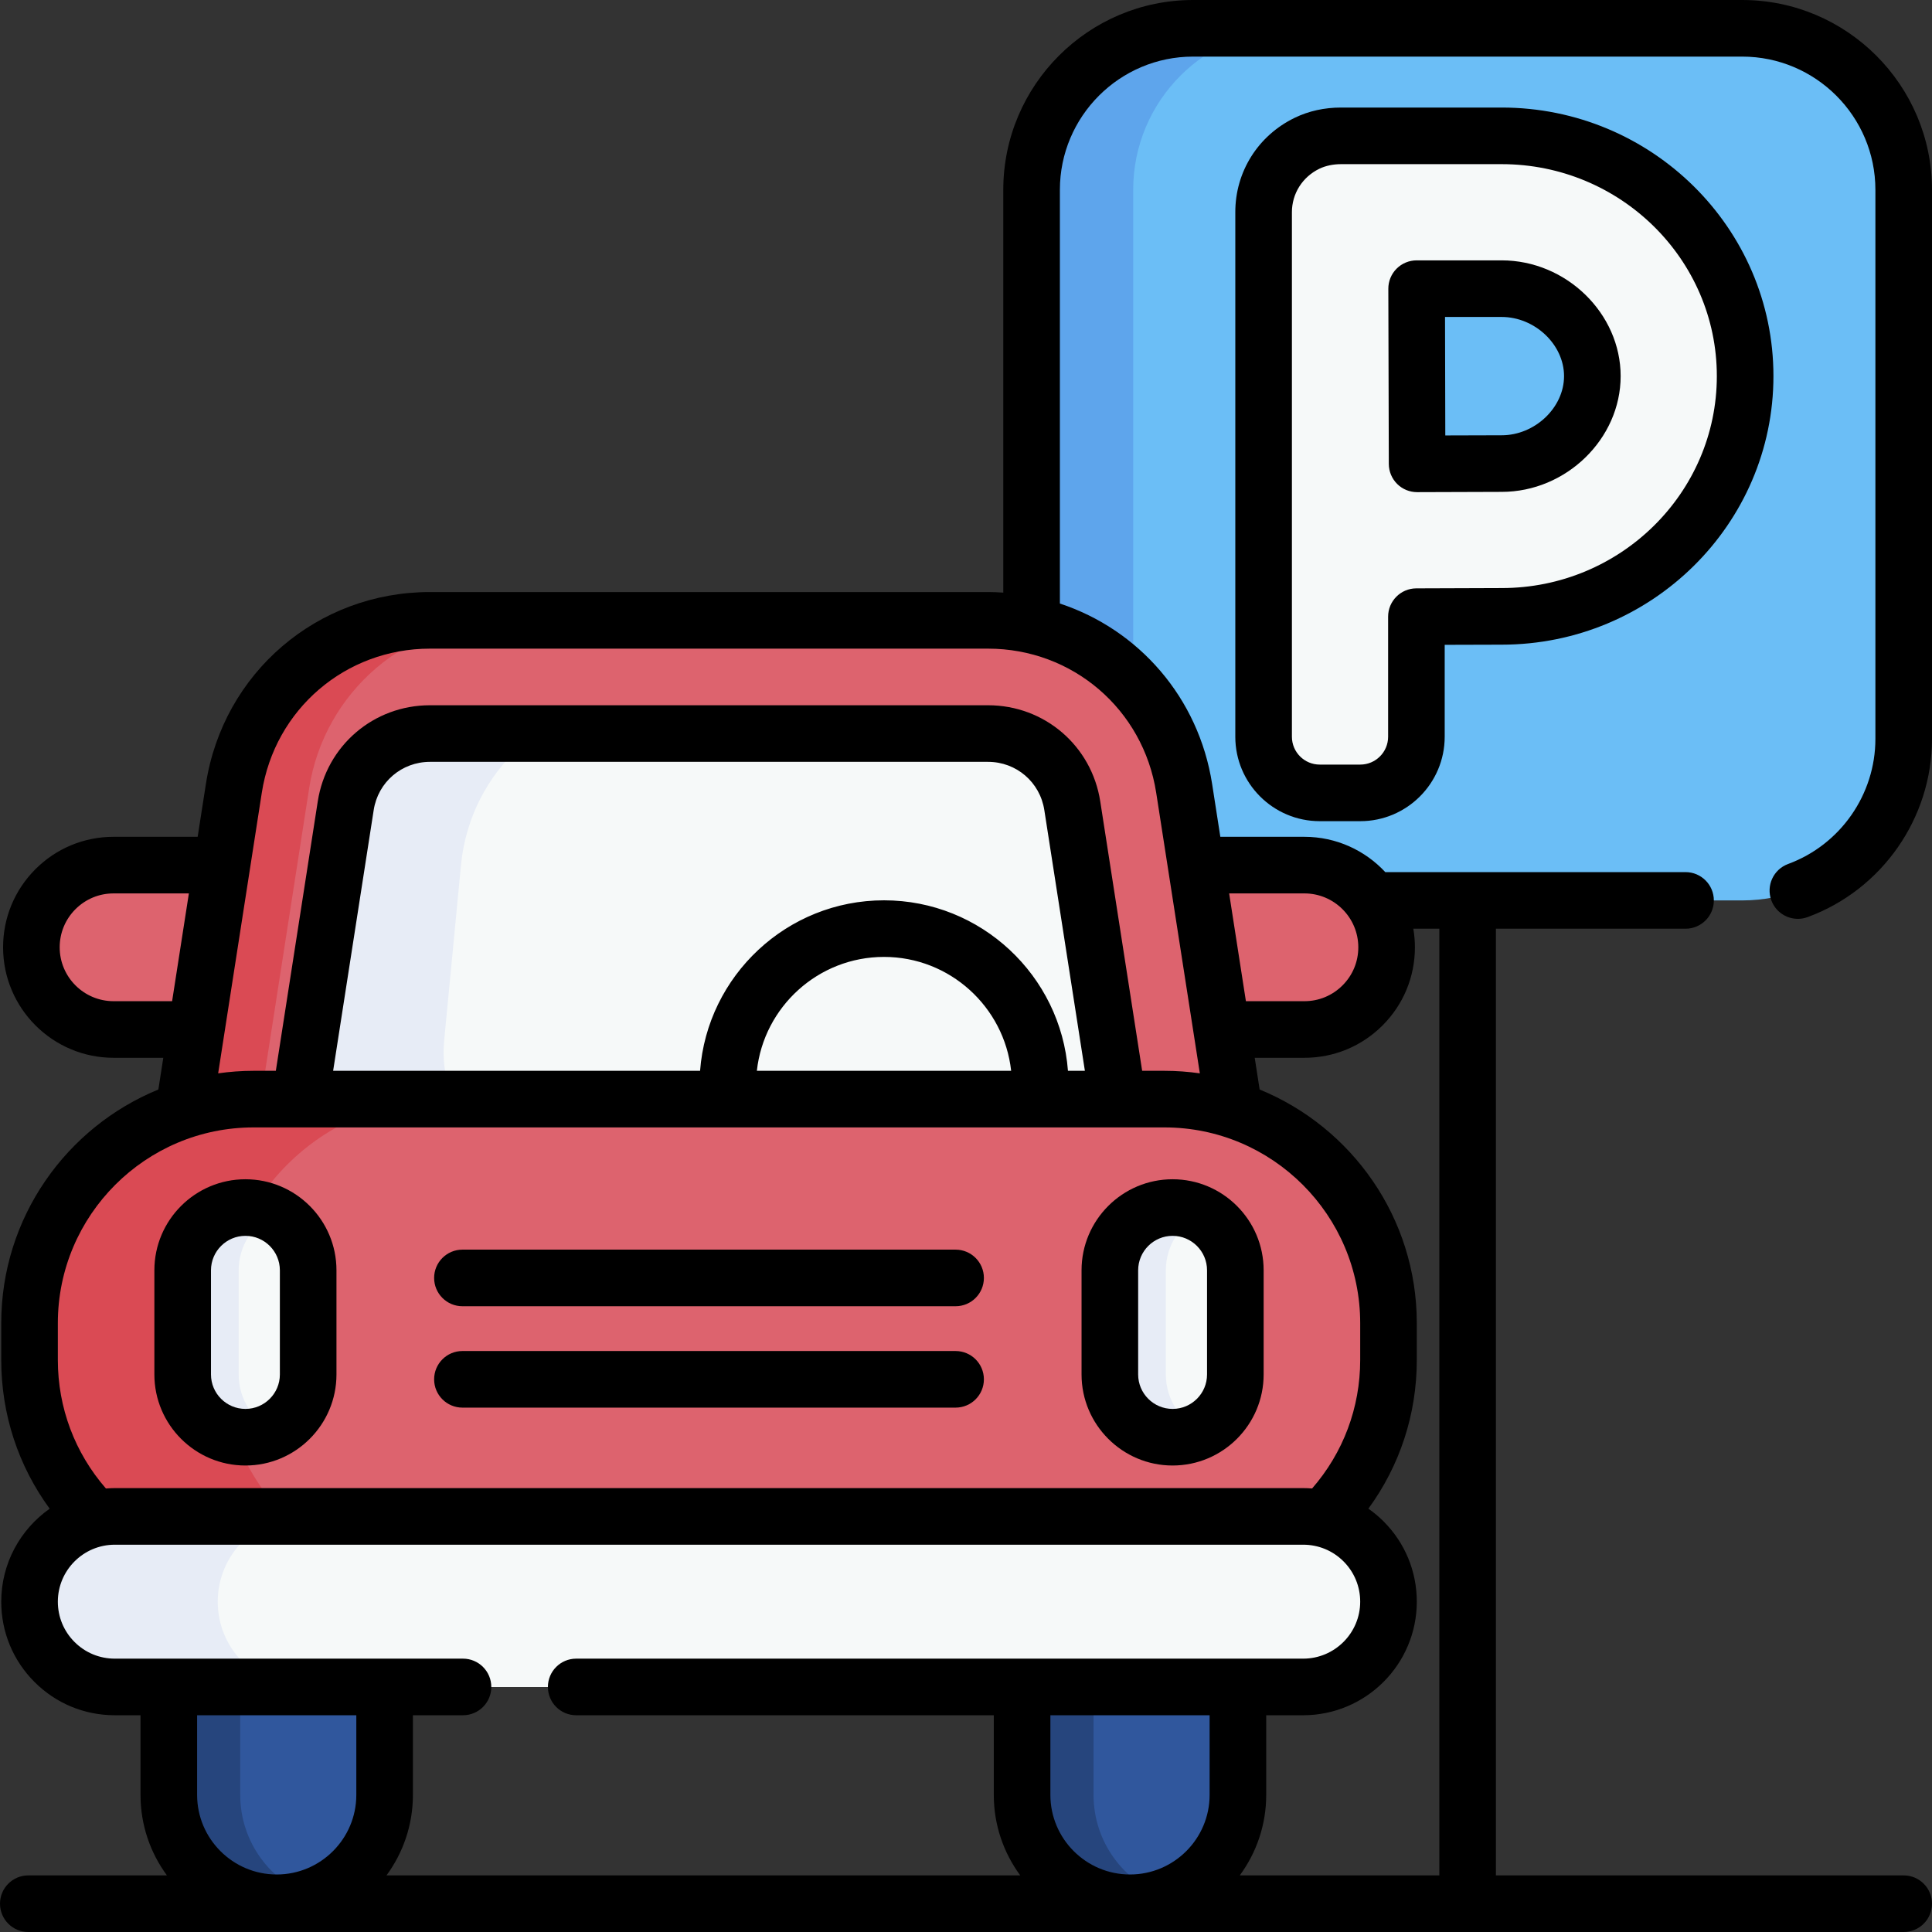 <svg width="84" height="84" viewBox="0 0 84 84" fill="none" xmlns="http://www.w3.org/2000/svg">
<rect x="0" y="0" width="84" height="84" fill="#333333" stroke="none"/>
<path d="M51.874 39.149H75.746C79.625 39.149 82.769 36.005 82.769 32.126V8.253C82.769 4.375 79.625 1.23 75.746 1.23H51.874C47.995 1.23 44.851 4.375 44.851 8.253V32.126C44.851 36.004 47.995 39.149 51.874 39.149Z" fill="#6BBEF6"/>
<path d="M56.292 39.148H51.873C47.994 39.148 44.851 36.005 44.851 32.127V8.254C44.851 4.376 47.994 1.23 51.873 1.23H56.292C52.414 1.23 49.269 4.376 49.269 8.254V32.127C49.269 36.005 52.414 39.148 56.292 39.148Z" fill="#5EA5EC"/>
<path d="M65.29 5.906H58.309C57.799 5.906 57.289 6.006 56.829 6.229C55.638 6.805 54.935 7.986 54.939 9.239V32.032C54.939 33.38 56.032 34.473 57.38 34.473H59.142C60.49 34.473 61.583 33.38 61.583 32.032V26.811C62.955 26.805 64.431 26.798 65.29 26.798C71.127 26.798 75.876 22.112 75.876 16.352C75.876 10.592 71.127 5.906 65.29 5.906ZM65.29 20.155C64.433 20.155 62.977 20.161 61.614 20.168C61.606 18.753 61.6 17.23 61.6 16.352C61.6 15.601 61.597 14.028 61.593 12.55H65.29C67.427 12.55 69.232 14.291 69.232 16.352C69.232 18.414 67.427 20.155 65.29 20.155Z" fill="#F6F9F9"/>
<path d="M56.715 44.759H4.939C2.965 44.759 1.366 43.16 1.366 41.186C1.366 39.213 2.965 37.613 4.939 37.613H56.715C58.688 37.613 60.288 39.213 60.288 41.186C60.287 43.159 58.688 44.759 56.715 44.759Z" fill="#DD636E"/>
<path d="M45.541 30.352H16.113C14.671 30.352 13.466 31.447 13.328 32.882L11.595 50.974H50.058L48.325 32.882C48.187 31.447 46.982 30.352 45.541 30.352Z" fill="#F6F9F9"/>
<path d="M24.517 50.974H11.595L13.328 32.881C13.466 31.448 14.671 30.352 16.112 30.352H28.033C23.897 30.352 20.437 33.495 20.043 37.613L19.311 45.247C19.017 48.318 21.431 50.974 24.517 50.974Z" fill="#E7ECF6"/>
<path d="M51.485 34.275C50.83 30.072 47.213 26.973 42.959 26.973H18.694C14.44 26.973 10.822 30.072 10.168 34.275L6.849 55.615H54.804L51.485 34.275ZM12.596 50.693L15.032 35.031C15.314 33.214 16.855 31.895 18.694 31.895H42.959C44.798 31.895 46.338 33.214 46.621 35.031L49.057 50.693H12.596Z" fill="#DD636E"/>
<path d="M18.694 26.973C14.44 26.973 10.822 30.072 10.168 34.275L6.849 55.615H10.122L13.441 34.275C14.095 30.072 17.713 26.973 21.967 26.973H18.694Z" fill="#DA4A54"/>
<path d="M12.031 82.729C9.44 82.729 7.34 80.628 7.34 78.037V73.345L11.026 68.871L16.723 73.345V78.037C16.723 80.628 14.623 82.729 12.031 82.729Z" fill="#30579D"/>
<path d="M13.585 82.464C13.1 82.634 12.576 82.728 12.032 82.728C9.439 82.728 7.339 80.628 7.339 78.037V73.345L11.026 68.871L12.911 70.351L10.445 73.345V78.037C10.445 80.085 11.758 81.824 13.585 82.464Z" fill="#26457D"/>
<path d="M49.131 82.729C46.539 82.729 44.439 80.628 44.439 78.037V73.345L50.628 68.871L53.822 73.345V78.037C53.822 80.628 51.722 82.729 49.131 82.729Z" fill="#30579D"/>
<path d="M50.685 82.464C50.199 82.634 49.676 82.728 49.131 82.728C46.539 82.728 44.439 80.628 44.439 78.037V73.345L48.126 68.871L50.011 70.351L47.545 73.345V78.037C47.545 80.085 48.857 81.824 50.685 82.464Z" fill="#26457D"/>
<path d="M50.628 47.787H11.025C5.645 47.787 1.284 52.149 1.284 57.529V59.13C1.284 64.51 5.645 68.871 11.025 68.871H50.628C56.008 68.871 60.369 64.51 60.369 59.13V57.529C60.369 52.149 56.008 47.787 50.628 47.787Z" fill="#DD636E"/>
<path d="M19.373 68.871H11.025C5.644 68.871 1.283 64.51 1.283 59.129V57.529C1.283 52.148 5.644 47.787 11.025 47.787H19.373C13.992 47.787 9.631 52.148 9.631 57.529V59.129C9.631 64.51 13.992 68.871 19.373 68.871Z" fill="#DA4A54"/>
<path d="M56.661 65.932H4.992C2.944 65.932 1.284 67.592 1.284 69.64C1.284 71.688 2.944 73.348 4.992 73.348H56.661C58.709 73.348 60.369 71.688 60.369 69.64C60.369 67.592 58.709 65.932 56.661 65.932Z" fill="#F6F9F9"/>
<path d="M10.553 72.261C11.224 72.932 12.151 73.347 13.175 73.347H4.992C3.968 73.347 3.041 72.932 2.37 72.261C1.699 71.59 1.284 70.663 1.284 69.639C1.284 67.592 2.944 65.932 4.992 65.932H13.175C11.127 65.932 9.467 67.592 9.467 69.639C9.467 70.663 9.882 71.59 10.553 72.261Z" fill="#E7ECF6"/>
<path d="M10.671 62.487C9.164 62.487 7.943 61.266 7.943 59.76V55.23C7.943 53.723 9.164 52.502 10.671 52.502C12.177 52.502 13.399 53.723 13.399 55.23V59.76C13.399 61.266 12.177 62.487 10.671 62.487Z" fill="#F6F9F9"/>
<path d="M50.982 62.487C49.476 62.487 48.254 61.266 48.254 59.76V55.23C48.254 53.723 49.476 52.502 50.982 52.502C52.489 52.502 53.71 53.723 53.71 55.23V59.76C53.71 61.266 52.489 62.487 50.982 62.487Z" fill="#F6F9F9"/>
<path d="M52.2 62.202C51.834 62.385 51.421 62.489 50.983 62.489C49.477 62.489 48.254 61.268 48.254 59.76V55.231C48.254 53.724 49.477 52.504 50.983 52.504C51.421 52.504 51.834 52.607 52.2 52.791C51.304 53.237 50.689 54.163 50.689 55.231V59.76C50.689 60.83 51.304 61.755 52.2 62.202Z" fill="#E7ECF6"/>
<path d="M11.888 62.202C11.522 62.385 11.109 62.489 10.671 62.489C9.165 62.489 7.942 61.268 7.942 59.76V55.231C7.942 53.724 9.165 52.504 10.671 52.504C11.109 52.504 11.522 52.607 11.888 52.791C10.992 53.237 10.377 54.163 10.377 55.231V59.76C10.377 60.83 10.992 61.755 11.888 62.202Z" fill="#E7ECF6"/>
<path d="M78.169 39.95C78.31 39.95 78.453 39.925 78.593 39.874C81.827 38.686 84 35.573 84 32.127V8.254C84 3.703 80.297 0 75.746 0H51.873C47.323 0 43.621 3.703 43.621 8.254V25.766C43.402 25.751 43.181 25.741 42.959 25.741H18.694C13.802 25.741 9.705 29.25 8.952 34.085L8.594 36.383H4.938C3.655 36.383 2.449 36.883 1.541 37.79C0.634 38.698 0.134 39.904 0.134 41.187C0.134 43.836 2.289 45.991 4.938 45.991H7.1L6.885 47.37C2.882 49.008 0.054 52.943 0.054 57.529V59.13C0.054 61.487 0.793 63.73 2.16 65.596C0.888 66.49 0.054 67.968 0.054 69.638C0.054 70.957 0.567 72.197 1.5 73.13C2.433 74.063 3.673 74.576 4.992 74.576H6.109V78.038C6.109 79.347 6.536 80.558 7.258 81.539H1.23C0.551 81.539 0 82.09 0 82.769C0 83.449 0.551 84 1.23 84H82.769C83.449 84 84 83.449 84 82.769C84 82.09 83.449 81.539 82.769 81.539H65.04V40.379H73.285C73.964 40.379 74.515 39.828 74.515 39.149C74.515 38.469 73.964 37.918 73.285 37.918H60.23C59.352 36.975 58.101 36.383 56.714 36.383H53.058L52.701 34.085C52.115 30.328 49.51 27.372 46.082 26.241V8.254C46.082 5.06 48.68 2.461 51.873 2.461H75.746C78.94 2.461 81.539 5.06 81.539 8.254V32.127C81.539 34.545 80.014 36.73 77.745 37.564C77.107 37.798 76.78 38.505 77.014 39.143C77.197 39.641 77.668 39.95 78.169 39.95ZM4.938 43.53C3.646 43.53 2.595 42.479 2.595 41.187C2.595 40.561 2.839 39.973 3.281 39.53C3.724 39.088 4.312 38.844 4.938 38.844H8.212L7.483 43.53H4.938ZM2.515 59.13V57.529C2.515 52.836 6.332 49.018 11.025 49.018H50.628C55.321 49.018 59.139 52.836 59.139 57.529V59.13C59.139 61.206 58.399 63.166 57.048 64.716C56.919 64.706 56.79 64.7 56.66 64.7H4.992C4.862 64.7 4.734 64.707 4.606 64.717C3.255 63.167 2.515 61.206 2.515 59.13ZM46.433 46.557C46.12 42.417 42.654 39.144 38.435 39.144C34.217 39.144 30.751 42.417 30.438 46.557H14.484L16.248 35.219C16.436 34.005 17.465 33.124 18.694 33.124H42.959C44.188 33.124 45.216 34.005 45.405 35.22L47.169 46.557H46.433ZM43.963 46.557H32.907C33.212 43.776 35.574 41.605 38.435 41.605C41.296 41.605 43.658 43.776 43.963 46.557ZM15.492 74.577V78.038C15.492 79.947 13.94 81.499 12.031 81.499C10.123 81.499 8.57 79.947 8.57 78.038V74.577H15.492ZM17.953 78.038V74.576H20.13C20.81 74.576 21.361 74.025 21.361 73.346C21.361 72.666 20.81 72.115 20.13 72.115H4.992C4.33 72.115 3.708 71.858 3.24 71.39C2.772 70.922 2.515 70.3 2.515 69.638C2.515 68.272 3.626 67.161 4.992 67.161H56.66C57.323 67.161 57.946 67.418 58.414 67.886C58.882 68.355 59.139 68.977 59.139 69.638C59.139 71.004 58.027 72.115 56.66 72.115H25.052C24.372 72.115 23.822 72.666 23.822 73.346C23.822 74.025 24.372 74.576 25.052 74.576H43.208V78.038C43.208 79.347 43.636 80.558 44.358 81.539H16.804C17.526 80.558 17.953 79.347 17.953 78.038ZM52.592 78.038C52.592 79.947 51.039 81.499 49.13 81.499C47.222 81.499 45.669 79.947 45.669 78.038V74.577H52.592V78.038ZM62.58 40.379V81.539H53.903C54.625 80.558 55.053 79.347 55.053 78.038V74.576H56.66C59.384 74.576 61.6 72.361 61.6 69.638C61.6 68.319 61.087 67.079 60.154 66.146C59.949 65.941 59.728 65.757 59.495 65.594C60.861 63.728 61.6 61.487 61.6 59.13V57.529C61.6 52.943 58.771 49.008 54.767 47.37L54.553 45.991H56.714C57.997 45.991 59.203 45.491 60.111 44.584C61.018 43.676 61.518 42.47 61.518 41.187C61.518 40.911 61.493 40.642 61.449 40.379H62.58ZM56.714 38.844C58.006 38.844 59.057 39.895 59.057 41.187C59.057 41.813 58.813 42.401 58.371 42.843C57.928 43.286 57.34 43.53 56.714 43.53H54.17L53.441 38.844H56.714ZM50.269 34.464L52.167 46.667C51.664 46.596 51.151 46.557 50.628 46.557H49.659L47.837 34.842C47.461 32.421 45.409 30.663 42.959 30.663H18.694C16.243 30.663 14.192 32.421 13.816 34.842L11.993 46.557H11.025C10.502 46.557 9.989 46.596 9.485 46.667L11.383 34.464C11.948 30.836 15.023 28.202 18.694 28.202H42.959C46.63 28.202 49.704 30.836 50.269 34.464Z" fill="black"/>
<path d="M65.29 4.676H58.309C57.582 4.676 56.904 4.826 56.293 5.121C54.693 5.895 53.703 7.475 53.709 9.239V32.032C53.709 34.057 55.355 35.703 57.38 35.703H59.142C61.166 35.703 62.813 34.057 62.813 32.032V28.036C63.777 28.032 64.686 28.029 65.29 28.029C71.806 28.029 77.106 22.791 77.106 16.352C77.106 9.914 71.806 4.676 65.29 4.676ZM65.29 25.568C64.429 25.568 62.951 25.574 61.577 25.581C60.9 25.584 60.353 26.134 60.353 26.811V32.032C60.353 32.7 59.81 33.243 59.142 33.243H57.38C56.712 33.243 56.17 32.7 56.17 32.032V9.235C56.167 8.422 56.625 7.695 57.365 7.336C57.635 7.206 57.962 7.137 58.31 7.137H65.29C70.449 7.137 74.645 11.271 74.645 16.352C74.645 21.434 70.449 25.568 65.29 25.568Z" fill="black"/>
<path d="M65.29 11.32H61.593C61.266 11.32 60.952 11.45 60.721 11.682C60.49 11.913 60.361 12.227 60.362 12.554C60.366 14.031 60.376 18.758 60.383 20.174C60.385 20.501 60.516 20.813 60.748 21.043C60.978 21.271 61.29 21.398 61.614 21.398H61.62C62.981 21.392 64.435 21.386 65.29 21.386C68.094 21.386 70.463 19.081 70.463 16.353C70.463 13.625 68.094 11.32 65.29 11.32ZM65.29 18.925C64.689 18.925 63.792 18.928 62.839 18.932C62.834 17.927 62.829 14.837 62.827 13.781H65.29C66.735 13.781 68.002 14.983 68.002 16.353C68.002 17.723 66.735 18.925 65.29 18.925Z" fill="black"/>
<path d="M10.671 63.718C12.853 63.718 14.629 61.942 14.629 59.76V55.23C14.629 53.047 12.853 51.272 10.671 51.272C8.488 51.272 6.712 53.047 6.712 55.23V59.76C6.712 61.942 8.488 63.718 10.671 63.718ZM9.173 55.23C9.173 54.404 9.845 53.732 10.671 53.732C11.496 53.732 12.168 54.404 12.168 55.23V59.76C12.168 60.585 11.496 61.257 10.671 61.257C9.845 61.257 9.173 60.585 9.173 59.76V55.23Z" fill="black"/>
<path d="M50.982 63.718C53.165 63.718 54.941 61.942 54.941 59.76V55.23C54.941 53.047 53.165 51.272 50.982 51.272C48.8 51.272 47.024 53.047 47.024 55.23V59.76C47.024 61.942 48.8 63.718 50.982 63.718ZM49.485 55.23C49.485 54.404 50.157 53.732 50.982 53.732C51.808 53.732 52.48 54.404 52.48 55.23V59.76C52.48 60.585 51.808 61.257 50.982 61.257C50.157 61.257 49.485 60.585 49.485 59.76V55.23Z" fill="black"/>
<path d="M20.106 56.793H41.547C42.227 56.793 42.778 56.242 42.778 55.562C42.778 54.883 42.227 54.332 41.547 54.332H20.106C19.426 54.332 18.875 54.883 18.875 55.562C18.875 56.242 19.426 56.793 20.106 56.793Z" fill="black"/>
<path d="M20.106 61.201H41.547C42.227 61.201 42.778 60.65 42.778 59.971C42.778 59.291 42.227 58.74 41.547 58.74H20.106C19.426 58.74 18.875 59.291 18.875 59.971C18.875 60.65 19.426 61.201 20.106 61.201Z" fill="black"/>
</svg>

